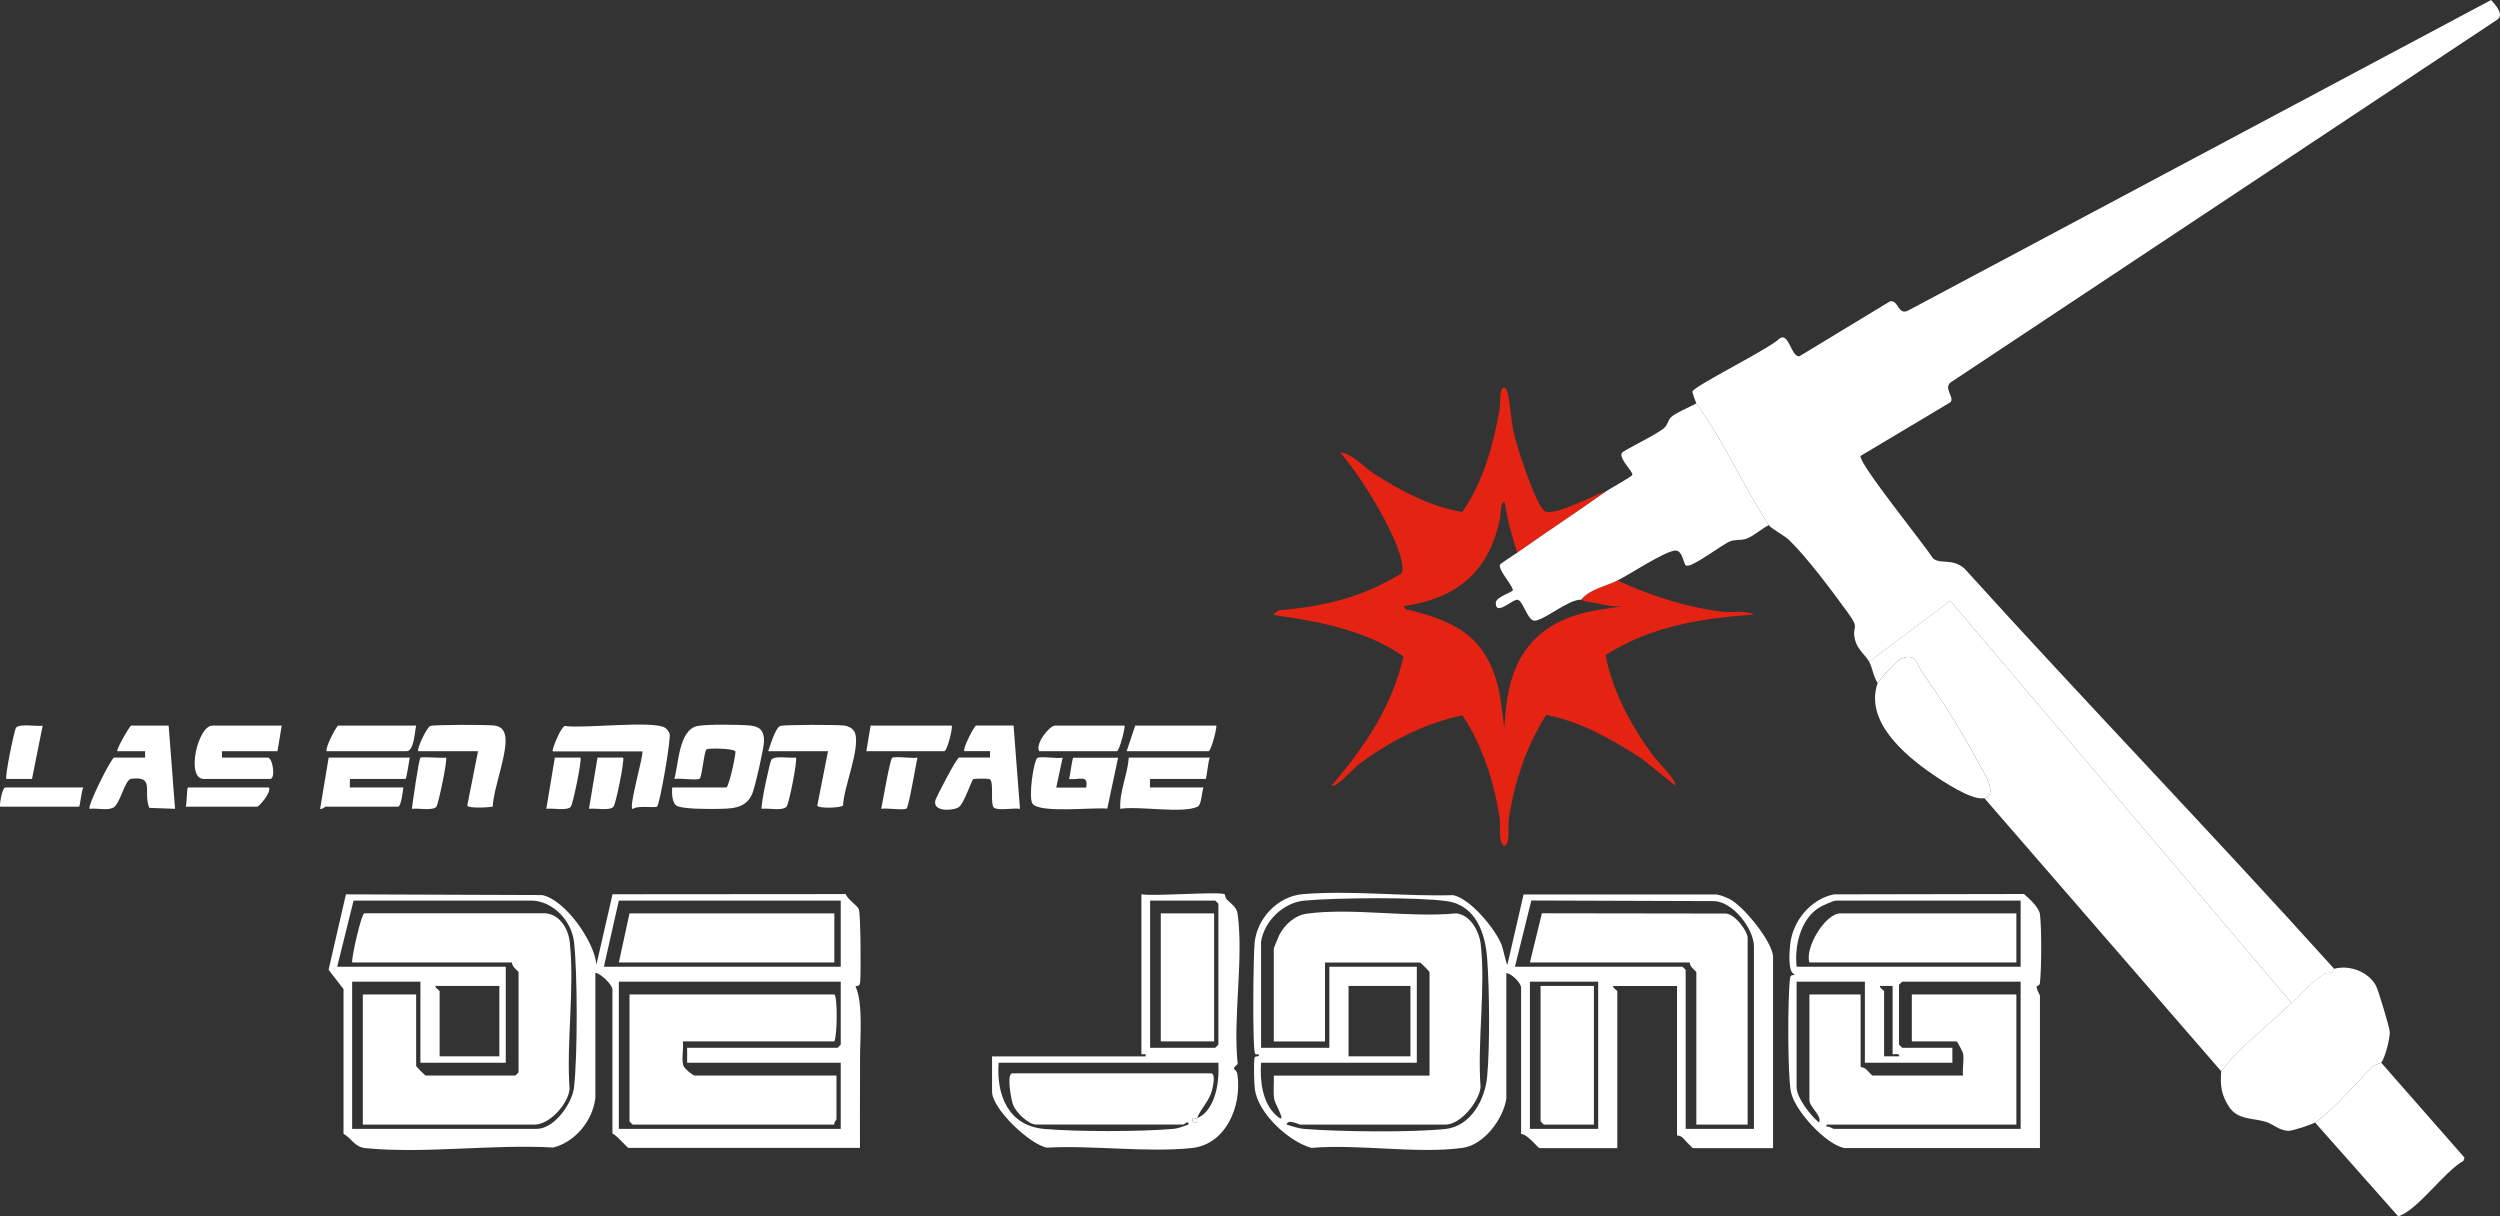 <?xml version="1.0" encoding="UTF-8"?>
<svg id="Layer_1" data-name="Layer 1" xmlns="http://www.w3.org/2000/svg" viewBox="0 0 281.21 136.82">
  <rect x="0" y="0" width="281.21" height="136.82" fill="#333333" stroke="none"/>
  <path d="M190.81,45.38c-.04-.06-.46-1.25-.45-1.32.04-.57,8.83-4.91,9.82-5.99,1.05-.73,1.31,2.15,2.23,2l10.18-6.17c.93-.24.88,1.57,1.99,1.06L280.21,0c.47.55,1.48,1.6.72,2.19l-61.31,40.69c-1.25.67.36,1.85-.25,2.38l-10.1,6.03c-.14.94,7.22,10,8.16,11.52.88.71,2.15-.06,3.54,1.14,13.71,15.15,27.93,29.87,41.6,45.04-.06.02-.17.34-.31.4-.27.1-.62.04-.81.16-1.29.81-2.48,2.15-3.68,3.28l-38.4-45.25-9.12,6.85c-.38-.68-1.31-1.39-1.57-2.39-.47-1.8.66-1.08-.83-3.13-1.68-2.31-4.62-6.26-6.6-8.16-.59-.57-2.02-1.27-2.28-1.68-2.87-4.37-5.05-9.42-8.16-13.68Z" style="fill: #fff;"/>
  <path id="Star" d="M143.77,68.66c3.93-.35,7.32-.96,10.96-2.6.42-.19,2.93-1.48,2.97-1.64.65-2.6-4.96-11.42-6.97-13.52,1.4.07,2.56,1.57,3.77,2.35,2.98,1.93,6.45,3.77,9.99,4.34,2.32-3.32,3.46-7.45,4.18-11.44.09-.52.03-2.2.31-2.45.4-.37.6.42.65.65.28,1.4.33,2.9.66,4.39s2.46,8.13,3.48,8.76,5.7-1.9,6.96-2.29c-3.33,2.36-6.69,4.57-10.08,6.96-.3-1.13-.67-2.22-.96-3.36-.18-.71-.26-1.66-.48-2.4-.49.3-.37,1.42-.48,1.92-1.25,5.96-4.79,8.97-10.8,9.84.05.36.34.39.62.46,5.75,1.39,8.96,3.41,10.18,9.62l.48,3.6c.11-1.34.21-2.76.48-4.08,1.11-5.39,4.53-8.2,9.84-9.12l3.12-.48c-1.42.17-2.71-.3-4.08-.48-.34-.05-.68-.24-.72-.24.97-1.2,2.78-1.51,4.08-2.16,3.73,1.72,7.84,3.06,11.95,3.53,1.02.11,2.45-.19,3.41.31-5.96.43-11.55,1.29-16.69,4.55.81,4.19,2.9,8.01,5.42,11.41.31.41,2.73,2.85,2.39,3.25l-3.66-2.95c-3.35-2.18-6.84-4.2-10.82-4.98-2.22,3.48-3.6,7.59-4.21,11.69-.11.76.04,1.52-.09,2.32-.2,1.18-.75.76-.87-.2-.1-.77.03-1.52-.09-2.32-.62-3.97-1.93-8.09-4.17-11.44-4.23.88-8.26,2.96-11.69,5.54-.4.3-2.61,2.73-3.03,2.36,3.66-4.26,6.85-8.94,8.09-14.53-4.32-3.01-9.64-3.94-14.69-4.67l.6-.48Z" style="fill: #e42313;"/>
  <path d="M190.81,45.38c3.11,4.26,5.29,9.31,8.16,13.68-.8.39-1.82,1.33-2.63,1.57-.56.16-1.09.05-1.68.24-.85.28-4.47,3.14-5.03,2.73-.29-.21-.36-1.84-1.31-1.66-1.35.25-4.9,2.61-6.39,3.36-1.3.65-3.11.96-4.08,2.16-1.4-.06-4.05,2.25-5.2,2.36-.79.08-1.3-2.17-1.91-2.35-.54-.16-2.51,1.92-2.49.34,0-.68,1.94-1.2,1.93-1.44-.19-.74-1.58-2.15-1.47-2.84.02-.12,1.6-1.11,1.94-1.35,3.39-2.39,6.75-4.6,10.08-6.96.43-.3,2.83-1.6,2.88-1.81.09-.4-1.55-1.81-1.17-2.47.16-.28,4.09-2.15,4.76-2.81.45-.44.44-.88.74-1.18.45-.47,2.2-1.2,2.87-1.57Z" style="fill: #fff;"/>
  <path d="M267.85,119.54s-.72.21-1.01.49c-1.75,1.7-4.55,5.05-6.43,6.23-.37.23-2.54.95-2.97.94-1.08-.02-1.75-.77-2.59-1.02-1.48-.44-3.13-.2-4.11-1.67-.89-1.34-1.01-2.42-.89-4.02.76-.98,1.58-1.95,2.5-2.78,1.81-1.65,3.63-3.2,5.42-4.9,1.2-1.13,2.39-2.47,3.68-3.28.18-.12.54-.06.81-.16.15-.05.25-.38.31-.4,1.7-.46,3.84.32,4.69,1.91.26.48,1.52,4.66,1.55,5.18.05.7-.55,3.03-.97,3.47Z" style="fill: #fff;"/>
  <path d="M267.85,119.54l9.37,10.68-.13.36c-2.2,1.25-5.12,5.53-7.33,6.24l-9.36-10.56c1.88-1.18,4.68-4.53,6.43-6.23.29-.28.96-.44,1.01-.49Z" style="fill: #fff;"/>
  <path d="M169.45,123.5c-.31,2.31-2.5,5.29-4.94,5.62-5.13.7-11.71-.46-17,0-2.57-.72-5.99-3.88-6.36-6.6-.08-.59-.15-3.08-.03-3.54.07-.27.5-.05.49-.27s-.34-.04-.42-.16c-.34-.53-.21-11.28-.06-12.56.31-2.77,2.64-5.17,5.39-5.41,5.36-.46,11.5.28,16.94.11,1.95.4,4.73,3.8,5.45,5.59.15.37.53,2.23.65,2.23l1.82-7.9h21.68c.51.08.97.28,1.43.49,1.53.69,4.95,4.87,4.95,6.57v21.48h-9c-.09,0-1.01-1.02-1.2-1.21-.2-.2-.6-.2-.6-.23v-16.8h-7.2c-.03.25.48.5.48.6v17.64h-8.76c-.13,0-1.4-1.64-2.06-1.59v-16.53c-.09-.52-1.08-1.54-1.66-1.57v14.04ZM141.85,105.98v11.88h7.68v-9.12h9.84v10.8h-17.52c-.14,1.97.12,4.48,1.67,5.89,1.46,1.33-.09-1.24-.18-1.74-.15-.89-.02-1.81-.06-2.7h17.52v-11.64c0-.08-1-1.08-1.08-1.08h-10.68v8.88h-5.76v-10.44c0-.08.52-1.33.62-1.54.62-1.19,1.76-2.22,3.12-2.4,5.08-.69,11.55.48,16.78-.03,1.59.15,2.59,2.02,2.76,3.48.56,4.98-.4,10.97-.02,16.06-.16,1.65-2.25,4.22-3.94,4.22h-16.32c-.18,0-1.42-.69-1.56,0,.71.19,1.27.43,2.03.49,3.95.31,11.99.41,15.85,0,2.83-.3,4.44-3.29,4.68-5.88.32-3.51.26-9.65.01-13.21-.2-2.89-1.26-6.05-4.51-6.53s-12.5-.39-16.03-.07c-2.39.21-4.57,2.31-4.91,4.69ZM197.29,126.98v-20.52c0-1.95-2.35-5.05-4.5-5.1l-20.54-.07-1.84,7.45h18.84s.36.33.36.36v17.88h7.68ZM179.77,110.42h-7.68v16.56h7.68v-16.56ZM158.65,110.9h-6.96v7.92h6.96v-7.92Z" style="fill: #fff;"/>
  <path d="M257.77,112.82c-1.8,1.7-3.61,3.26-5.42,4.9-.91.83-1.74,1.8-2.5,2.78l-26.64-30.72c1.69-.4-.27-3.21-.75-4.12-1.81-3.43-3.99-6.87-6.21-9.98-.77-1.08-.65-2.35-2.54-1.52-.35.15-2.41,2.39-2.5,2.66-.48-.67-.6-1.74-.96-2.4l9.12-6.85,38.4,45.25Z" style="fill: #fff;"/>
  <path d="M207.49,129.14c-2.07-.35-5.7-4.27-6.06-6.42s-.35-10.49-.08-12.68c.07-.56.5-.22.5-.46-.76-.2-.57-2.53-.48-3.36.28-2.63,2.31-5.11,4.94-5.62l21.35-.04c.56.49,1.7,1.48,1.8,2.29.2,1.5.18,6.19,0,7.71-.07.62-.8-.13,0,1.41v17.17h-21.97ZM227.29,101.3h-20.76c-.31,0-1.68.62-2.02.86-2.02,1.36-2.67,4.3-2.42,6.58h25.2v-7.44ZM209.77,110.42h-7.68v11.88c0,1.17,1.59,3.23,2.52,3.96.39-.73-1.08-1.72-1.08-2.52v-11.88h5.76v8.16s.38.04.6.23c.17.15.67.73.72.73h10.2c-.09-.78.14-1.78,0-2.52-.01-.07-.64-1.32-.72-1.32h-5.04v-5.28h11.76v14.64h-21.36v.24c.3-.09.7.24.84.24h21v-16.56h-13.32s-.36.33-.36.36v6.72s.33.36.36.36h5.64v1.68h-9.84v-9.12ZM212.89,110.9h-1.44c-.03.25.48.5.48.6v7.32h1.68c.16-.42-.72-.19-.72-.24v-7.68Z" style="fill: #fff;"/>
  <path d="M66.97,123.5c-.3,2.54-2.24,4.94-4.74,5.58-6.72-.4-14.47.72-21.08.07-1.3-.13-1.47-1-2.51-1.62v-16.27s-1.68-2.18-1.68-2.18l1.95-8.48,22.07.08c2.61.54,5.85,5.19,6.11,7.82l1.81-7.91,26.22-.02c.24.62,1.29,1.26,1.48,1.69.22.49.25,7.36.15,8.29-.06.52-.59.27-.5.46.86,1.81.48,5.92.49,8.17,0,.69,0,1.2,0,1.89,0,2.68-.03,5.37-.01,8.05h-26.04c-.12,0-1.36-1.47-1.8-1.61v-16.27c-.1-.54-1.31-1.75-1.92-1.81v14.04ZM39.61,126.98h20.76c1.97,0,3.99-2.84,4.2-4.68.4-3.51.4-12.81,0-16.32-.26-2.35-2.27-4.55-4.68-4.68h-20.12s-1.84,7.44-1.84,7.44h18.96v10.8h-9.6v-9.12h-7.68v16.56ZM94.57,101.3h-24.96l-1.68,7.44h26.64v-7.44ZM94.57,110.42h-24.96v16.56h24.96v-7.44h-17.28v-1.68h16.92s.36-.33.36-.36v-7.08ZM56.17,110.9h-7.2c-.03.25.48.5.48.6v7.32h6.72v-7.92Z" style="fill: #fff;"/>
  <path d="M137.77,100.58s.04.4.23.6c.56.56,1.11.84,1.22,1.67.68,5.07-.55,11.6,0,16.83-.86.77-.14.39-.03,1.19.52,3.51-1.28,7.88-5.16,8.27-5.1.52-11.07-.33-16.26-.05-1.9-.32-6.18-4.36-6.18-6.3v-3.96h17.28v-.24s-.48,0-.48,0v-18c1.31.26,8.82-.34,9.36,0ZM129.37,117.86h7.32s.36-.33.36-.36v-15.84s-.33-.36-.36-.36h-7.32v16.56ZM136.81,122.66c.24-1.03.29-2.07.24-3.12h-24.72c-.27,3.66,1.1,7.1,5.15,7.45,3.76.32,10.65.31,14.42,0,.72-.06,1.14-.29,1.79-.5.04-.55-.47,0-.6,0h-16.56c-.86,0-2.27-1.39-2.58-2.22-.2-.55-.78-3.54-.06-3.54h22.32c.58,0,.21,1.56.12,1.92-.32,1.23-1.24,2-1.68,3.12-.11.04-.33-.04-.48,0-.07.5-.02.54.48.48.04-.15-.04-.37,0-.48,1.22-.47,1.88-1.9,2.16-3.12Z" style="fill: #fff;"/>
  <path d="M211.21,76.82c.09-.27,2.15-2.5,2.5-2.66,1.9-.83,1.77.44,2.54,1.52,2.22,3.1,4.4,6.55,6.21,9.98.48.91,2.44,3.72.75,4.12-1.34.31-4.64-1.86-5.83-2.69-3.13-2.15-7.68-5.97-6.17-10.27Z" style="fill: #fff;"/>
  <path d="M75.61,88.58h6.12c.35-.41,1.1-3.92.98-4.09-.4-.32-3-.35-3.23-.2-.29.18-.5,3.11-.78,3.3-.34.22-2.26-.09-2.85.03.49-1.66.49-5.48,2.57-5.95.99-.22,4.83-.17,5.96-.06s1.59.62,1.56,1.8c-.02.78-1.01,5.15-1.33,5.89-.74,1.73-2.44,1.66-4.07,1.69-1.05.01-3.37.02-4.29-.29-.69-.23-.68-1.51-.64-2.12Z" style="fill: #fff;"/>
  <path d="M18.97,81.62l.72,9.36-2.9-.11c-.73-1.85.69-3.6-2.04-3.27-.71.09-1.24,2.88-2.03,3.26-.68.33-1.88.02-2.64.12-.29-.29,2.44-5.76,2.76-5.76h3.48v-.72s-3.12,0-3.12,0c-.17-.15,1.4-2.88,1.56-2.88h4.2Z" style="fill: #fff;"/>
  <path d="M114.01,81.62l.72,9.36c-.67-.12-2.43.22-2.9-.11-.51-.35.03-2.89-.5-3.22-.15-.09-1.69-.09-1.85,0-.23.14-1.06,2.89-1.72,3.2-.72.35-2.88.48-2.54-.85.07-.27,2.38-4.79,2.66-4.79h3.48v-.72s-2.88,0-2.88,0c-.25-.24,1.13-2.88,1.32-2.88h4.2Z" style="fill: #fff;"/>
  <path d="M62.17,84.5c-.13-.12.88-2.68,1.36-2.84,2.07.32,9.87-.64,11.26.19.19.11.47.45.53.67.18.61-1.1,7.93-1.41,8.21-.21.18-2.19-.17-2.73.27-.56.03,1.21-5.93,1.08-6.48h-10.08Z" style="fill: #fff;"/>
  <path d="M31.69,81.62l-.48,2.88h-6.24v.72h5.16c.54,0,.92,2.4.24,2.4h-7.44c-2.05,0-.69-6,.96-6h7.8Z" style="fill: #fff;"/>
  <path d="M136.09,85.22c-.19.28-.36,2.4-.48,2.4h-6.24s-.05.96,0,.96h6c-.2.52-.21,1.95-.66,2.16-1.73.81-6.62-.11-8.7.24-.1-1.97.82-3.81.96-5.76h9.12Z" style="fill: #fff;"/>
  <path d="M125.77,85.22l-1.22,5.74c-1.54-.18-7.56.55-8.4-.55-.51-.68.14-4.9.53-5.15.34-.22,2.26.09,2.85-.03l-.72,3.36h3.36c.31-1.51-.77-.84-1.92-.96.11-.26.36-2.4.48-2.4h5.04Z" style="fill: #fff;"/>
  <path d="M47.05,84.5c-.21-.2.94-2.7,1.36-2.84.45-.16,6.42-.15,7.17-.05.63.08,1.01.33,1.2.96.52,1.67-1.32,6.18-1.35,8.15-.39.12-2.81.23-2.87-.11l1.21-6.11h-6.72Z" style="fill: #fff;"/>
  <path d="M86.41,84.5c.21-.62.82-2.66,1.36-2.84.47-.16,6.4-.15,7.17-.05.53.07,1.1.36,1.26.9.53,1.82-1.29,6.03-1.37,8.08-.17.31-2.85.37-2.9.02l1.21-6.11h-6.72Z" style="fill: #fff;"/>
  <path d="M46.09,85.22c-.06.29-.36,2.4-.48,2.4h-6.24s-.05.96,0,.96h6c-.05.4-.25,2.16-.6,2.16h-8.16c-.07,0-.34.33-.6.24l.96-5.76h9.12Z" style="fill: #fff;"/>
  <path d="M136.81,81.62c.11.1-.49,2.62-.84,2.88h-9.24l.96-2.88h9.12Z" style="fill: #fff;"/>
  <path d="M46.81,81.62c-.16.66-.23,2.88-1.08,2.88h-9c-.14-.47,1.13-2.88,1.32-2.88h8.76Z" style="fill: #fff;"/>
  <path d="M107.05,81.62c.16.16-.5,2.88-.84,2.88h-8.76l.48-2.88h9.12Z" style="fill: #fff;"/>
  <path d="M126.49,81.62c.11.1-.49,2.62-.84,2.88h-8.76c-.46-.86,1.15-2.88,1.8-2.88h7.8Z" style="fill: #fff;"/>
  <path d="M9.37,88.58c-.2.3-.37,2.16-.48,2.16H0c-.05-.39.26-2.16.6-2.16h8.76Z" style="fill: #fff;"/>
  <path d="M30.25,88.58c.31.53-1.11,2.16-1.32,2.16h-8.04c.13-.3.13-2.16.24-2.16h9.12Z" style="fill: #fff;"/>
  <path d="M4.8,81.62l-1.2,6H.72c-.21-.21.9-5.53,1.08-5.76.38-.5,2.31-.12,3-.23Z" style="fill: #fff;"/>
  <path d="M103.2,85.22c-.17.73-.98,5.57-1.23,5.73-.35.22-2.26-.09-2.85.03.17-.73.98-5.57,1.23-5.73.35-.22,2.26.09,2.85-.03Z" style="fill: #fff;"/>
  <path d="M70.09,85.22c.2.2-.81,5.21-1.08,5.52-.42.5-2.07.13-2.76.24l.96-5.76h2.88Z" style="fill: #fff;"/>
  <path d="M50.17,85.22c.2.2-.87,5.28-1.08,5.52-.42.5-2.07.13-2.76.24.1-.75.76-5.55.97-5.75.14-.14,2.39.07,2.87-.01Z" style="fill: #fff;"/>
  <path d="M89.53,85.22c.2.2-.76,5.21-1.07,5.53-.49.5-2.04.12-2.77.23-.2-.2.91-5.3,1.08-5.53.37-.49,2.11-.13,2.77-.24Z" style="fill: #fff;"/>
  <path d="M65.29,85.22c.2.2-.85,5.26-1.08,5.52-.42.5-2.07.13-2.76.24l.96-5.76h2.88Z" style="fill: #fff;"/>
  <path d="M134.65,125.78c-.04.11.04.33,0,.48-.5.07-.54.02-.48-.48.15-.04.37.04.48,0Z" style="fill: #fff;"/>
  <path d="M196.57,126.5h-5.76v-17.16c0-.06-.83-.66-.72-1.08h-18l1.35-5.53,20.6.03c1.03-.06,2.54,1.95,2.54,2.74v21Z" style="fill: #fff;"/>
  <path d="M179.29,110.9v15.6h-5.64s-.36-.36-.36-.38v-15.22h6Z" style="fill: #fff;"/>
  <path d="M226.81,102.74v5.52h-23.28c-.54-1.68,1.8-5.52,3.48-5.52h19.8Z" style="fill: #fff;"/>
  <path d="M40.81,126.5v-14.64h6v8.04c0,.08,1,1.08,1.08,1.08h10.08s.36-.33.36-.36v-11.28c0-.06-.83-.66-.72-1.08h-18c-.06-.73,1.05-5.46,1.36-5.53h20.37c1.64.13,2.59,1.76,2.75,3.25.56,5.15-.4,11.28-.02,16.54-.17,1.66-2.25,3.98-3.94,3.98h-19.32Z" style="fill: #fff;"/>
  <path d="M93.85,111.86c.37.23.34,4.56,0,5.28h-17.04c.1.82-.17,1.95.05,2.71.09.31,1.06,1.13,1.27,1.13h15.96v4.92c0,.08-.32.36-.24.6h-22.68s-.36-.33-.36-.36v-14.28h23.04Z" style="fill: #fff;"/>
  <polygon points="93.85 102.74 93.85 108.26 69.61 108.26 70.81 102.74 93.85 102.74" style="fill: #fff;"/>
  <rect x="130.57" y="102.74" width="6" height="14.4" style="fill: #fff;"/>
</svg>